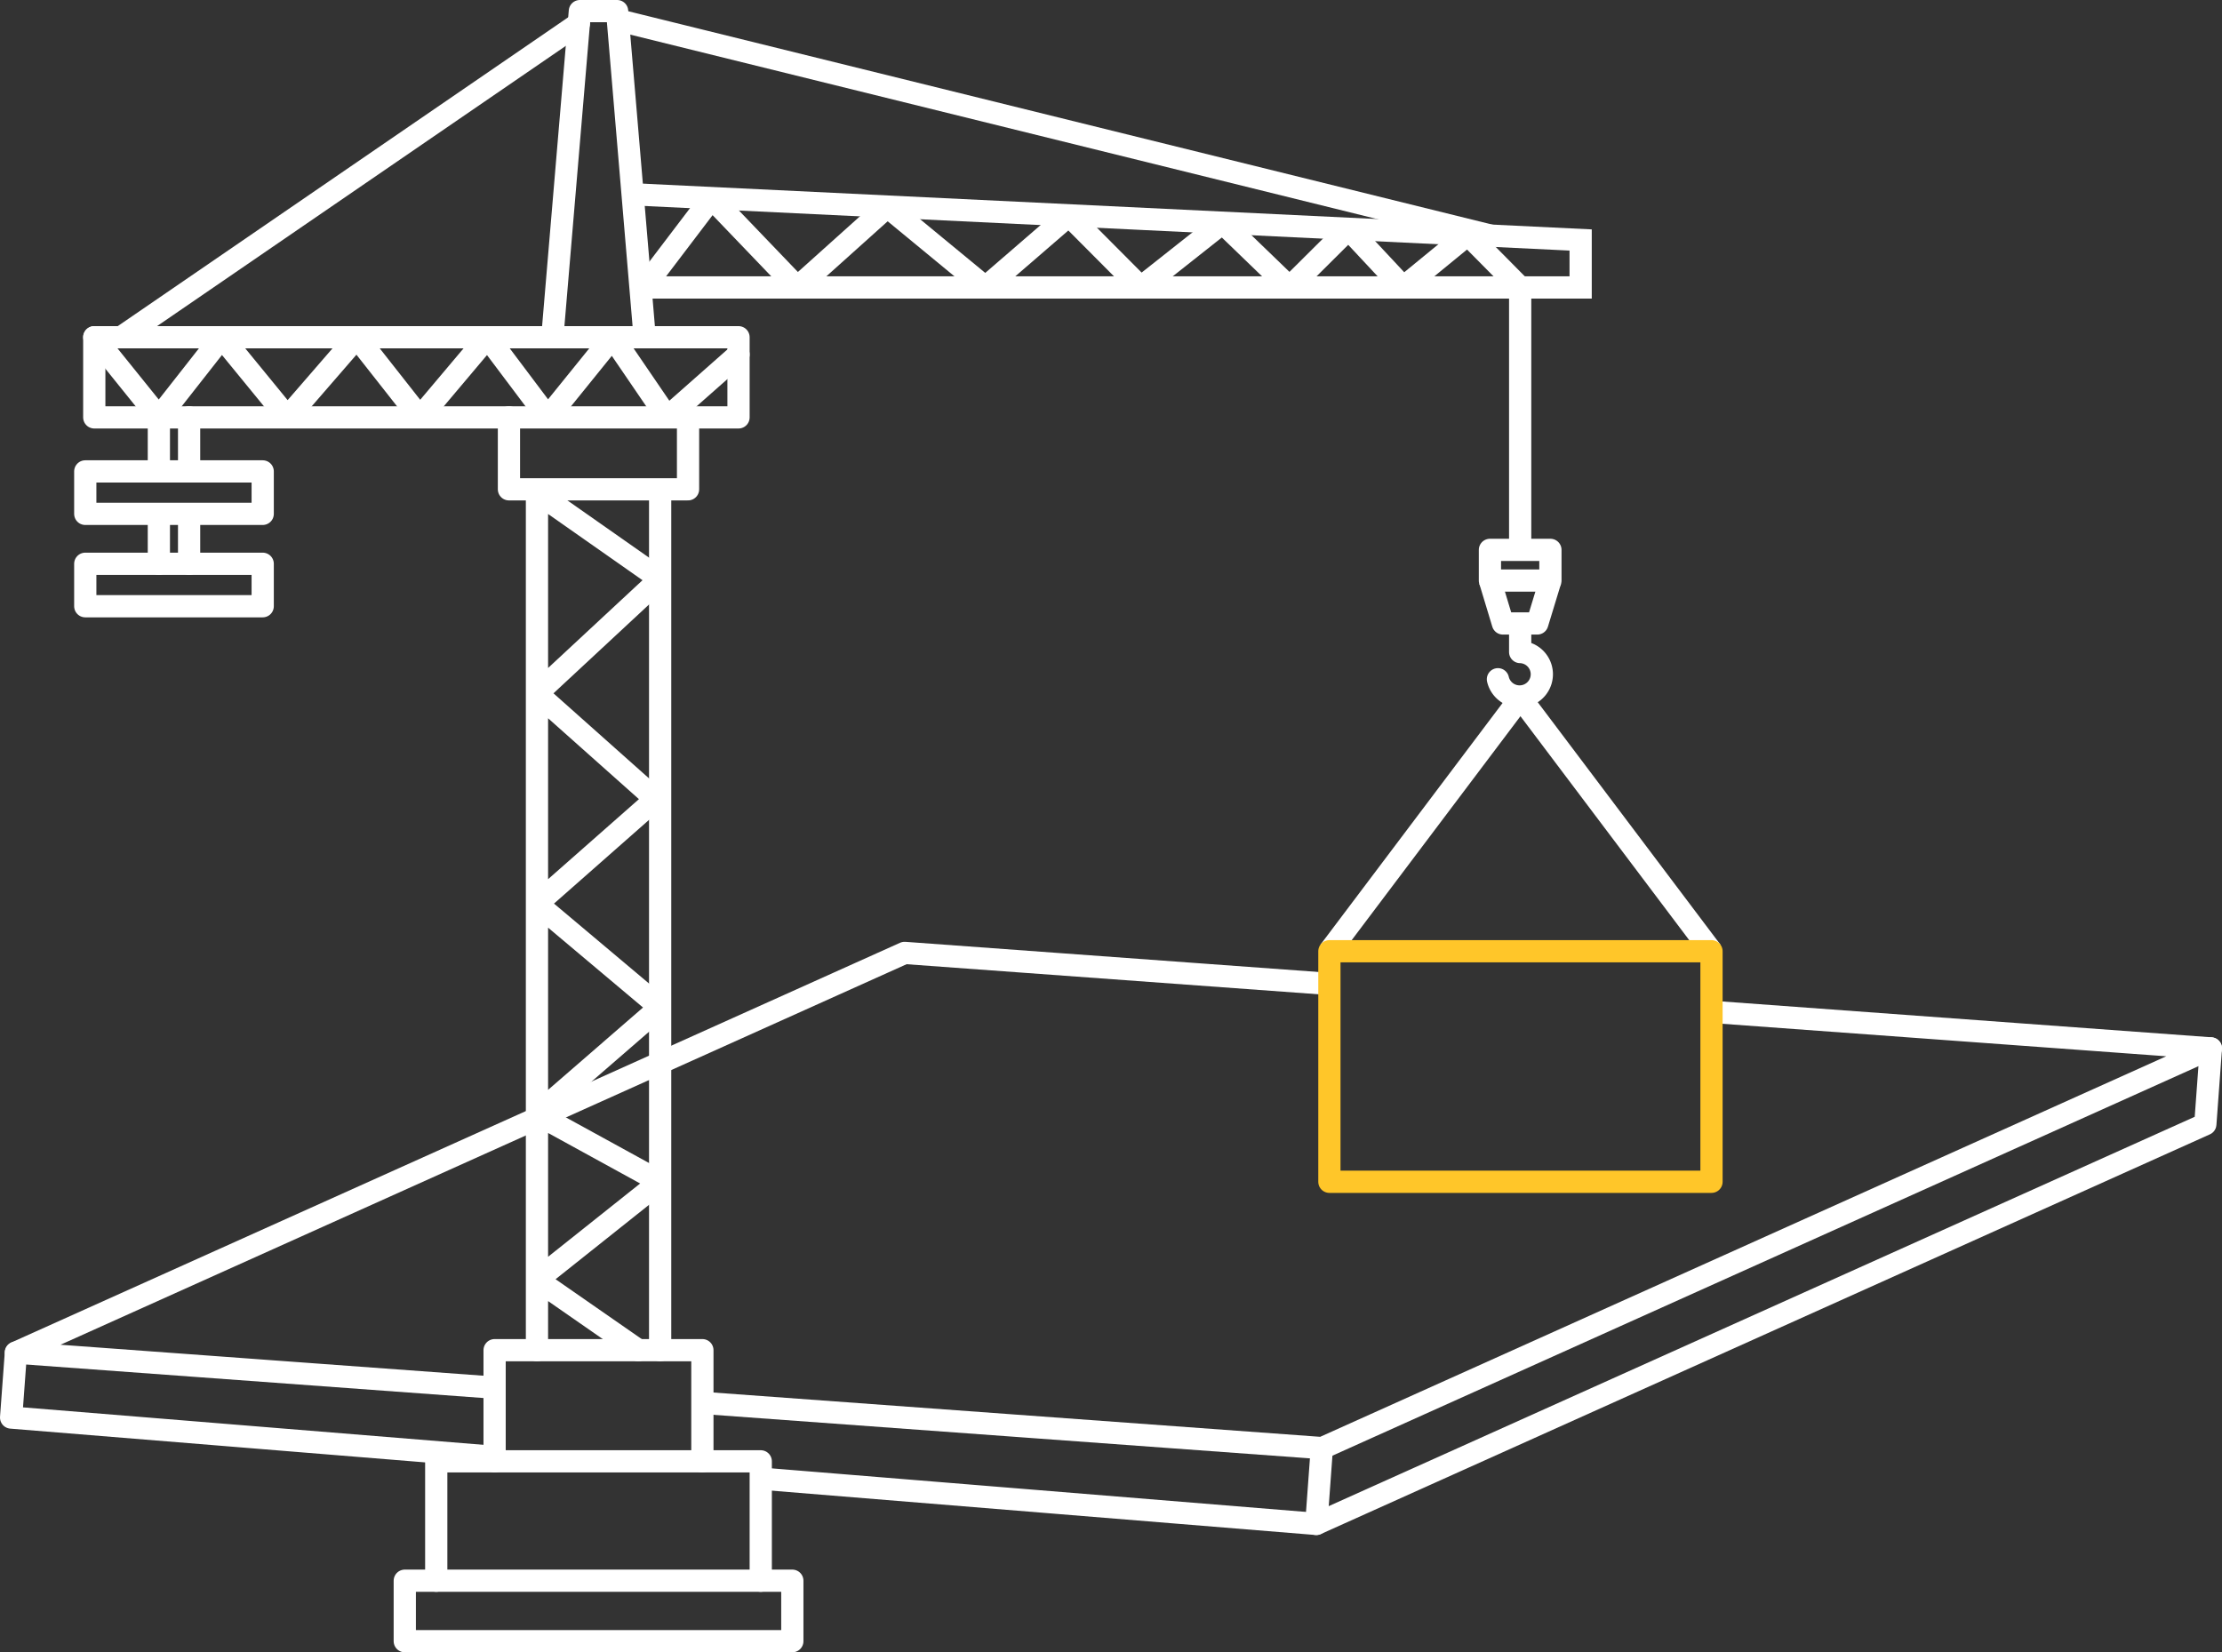 <svg xmlns="http://www.w3.org/2000/svg" viewBox="0 0 199.87 148.65"><rect x="0" y="0" width="199.87" height="148.65" fill="#333333" stroke="none"/><defs><style>.cls-1,.cls-2,.cls-3,.cls-4,.cls-5,.cls-6{fill:none;stroke-width:2px;}.cls-1,.cls-2,.cls-3,.cls-4,.cls-5{stroke:#fff;}.cls-1,.cls-2,.cls-6{stroke-linejoin:round;}.cls-2,.cls-5{stroke-linecap:round;}.cls-3{stroke-miterlimit:10;}.cls-4,.cls-5{stroke-linejoin:bevel;}.cls-6{stroke:#ffc629;}</style></defs><title>Asset 109</title><g id="Layer_2" data-name="Layer 2"><g id="Layer_1-2" data-name="Layer 1"><polyline class="cls-1" points="44.43 124.84 1.43 121.69 81.37 85.73 119.58 88.52"/><polyline class="cls-1" points="153.95 91.03 198.87 94.32 118.93 130.28 63.18 126.21"/><line class="cls-2" x1="118.9" y1="130.28" x2="118.4" y2="137.1"/><polyline class="cls-2" points="44.49 131.07 1 127.53 1.43 121.69"/><polyline class="cls-2" points="198.87 94.32 198.37 101.14 118.4 137.1 68.62 133.04"/><polyline class="cls-3" points="56.72 17.47 142.18 21.59 142.18 25.86 57.9 25.86"/><polyline class="cls-2" points="49.73 29.76 52.16 1 55.51 1 57.94 29.76"/><rect class="cls-2" x="8.48" y="30.34" width="57.95" height="7.21"/><polyline class="cls-2" points="45.78 37.55 45.78 44.02 61.89 44.02 61.89 37.55"/><line class="cls-2" x1="10.9" y1="30.34" x2="52.07" y2="2.11"/><line class="cls-2" x1="55.58" y1="1.81" x2="134.09" y2="21.2"/><polyline class="cls-4" points="57.9 25.86 64.01 17.82 71.72 25.86 79.82 18.59 88.64 25.86 96.15 19.37 102.61 25.86 109.97 20.04 116 25.86 121.3 20.59 126.22 25.86 132.03 21.1 136.74 25.86 136.74 49.47"/><polyline class="cls-5" points="8.48 30.34 14.29 37.55 19.95 30.34 25.85 37.55 32.1 30.34 37.77 37.55 43.85 30.34 49.27 37.55 55.1 30.34 60.02 37.55 66.43 31.89"/><rect class="cls-2" x="7.67" y="42.41" width="15.96" height="3.82"/><rect class="cls-2" x="7.67" y="50.72" width="15.96" height="3.82"/><line class="cls-2" x1="14.29" y1="37.55" x2="14.29" y2="42.41"/><line class="cls-2" x1="14.29" y1="46.82" x2="14.29" y2="50.72"/><line class="cls-2" x1="17.01" y1="37.55" x2="17.01" y2="42.41"/><line class="cls-2" x1="17.01" y1="46.82" x2="17.01" y2="50.72"/><polyline class="cls-5" points="57.41 121.47 48.3 115.14 59.38 106.32 48.3 100.24 59.38 90.63 48.3 81.31 58.98 71.9 48.3 62.39 59.38 52.09 48.3 44.32 48.3 121.47"/><line class="cls-2" x1="59.38" y1="44.32" x2="59.38" y2="121.47"/><rect class="cls-1" x="134.02" y="49.47" width="5.44" height="2.76"/><path class="cls-2" d="M136.74,56.38v2.28a2,2,0,1,1-2,2.45"/><polyline class="cls-1" points="134.02 52.22 135.19 56.09 138.28 56.09 139.46 52.22"/><polyline class="cls-2" points="44.49 131.47 44.49 121.47 63.18 121.47 63.18 131.47"/><line class="cls-1" x1="153.95" y1="85.58" x2="136.71" y2="62.7"/><line class="cls-1" x1="136.82" y1="62.7" x2="119.58" y2="85.58"/><rect class="cls-6" x="119.58" y="85.58" width="34.37" height="20.74"/><polyline class="cls-2" points="39.24 142.21 39.24 131.47 68.43 131.47 68.43 142.21"/><rect class="cls-2" x="36.41" y="142.21" width="34.86" height="5.44"/></g></g></svg>